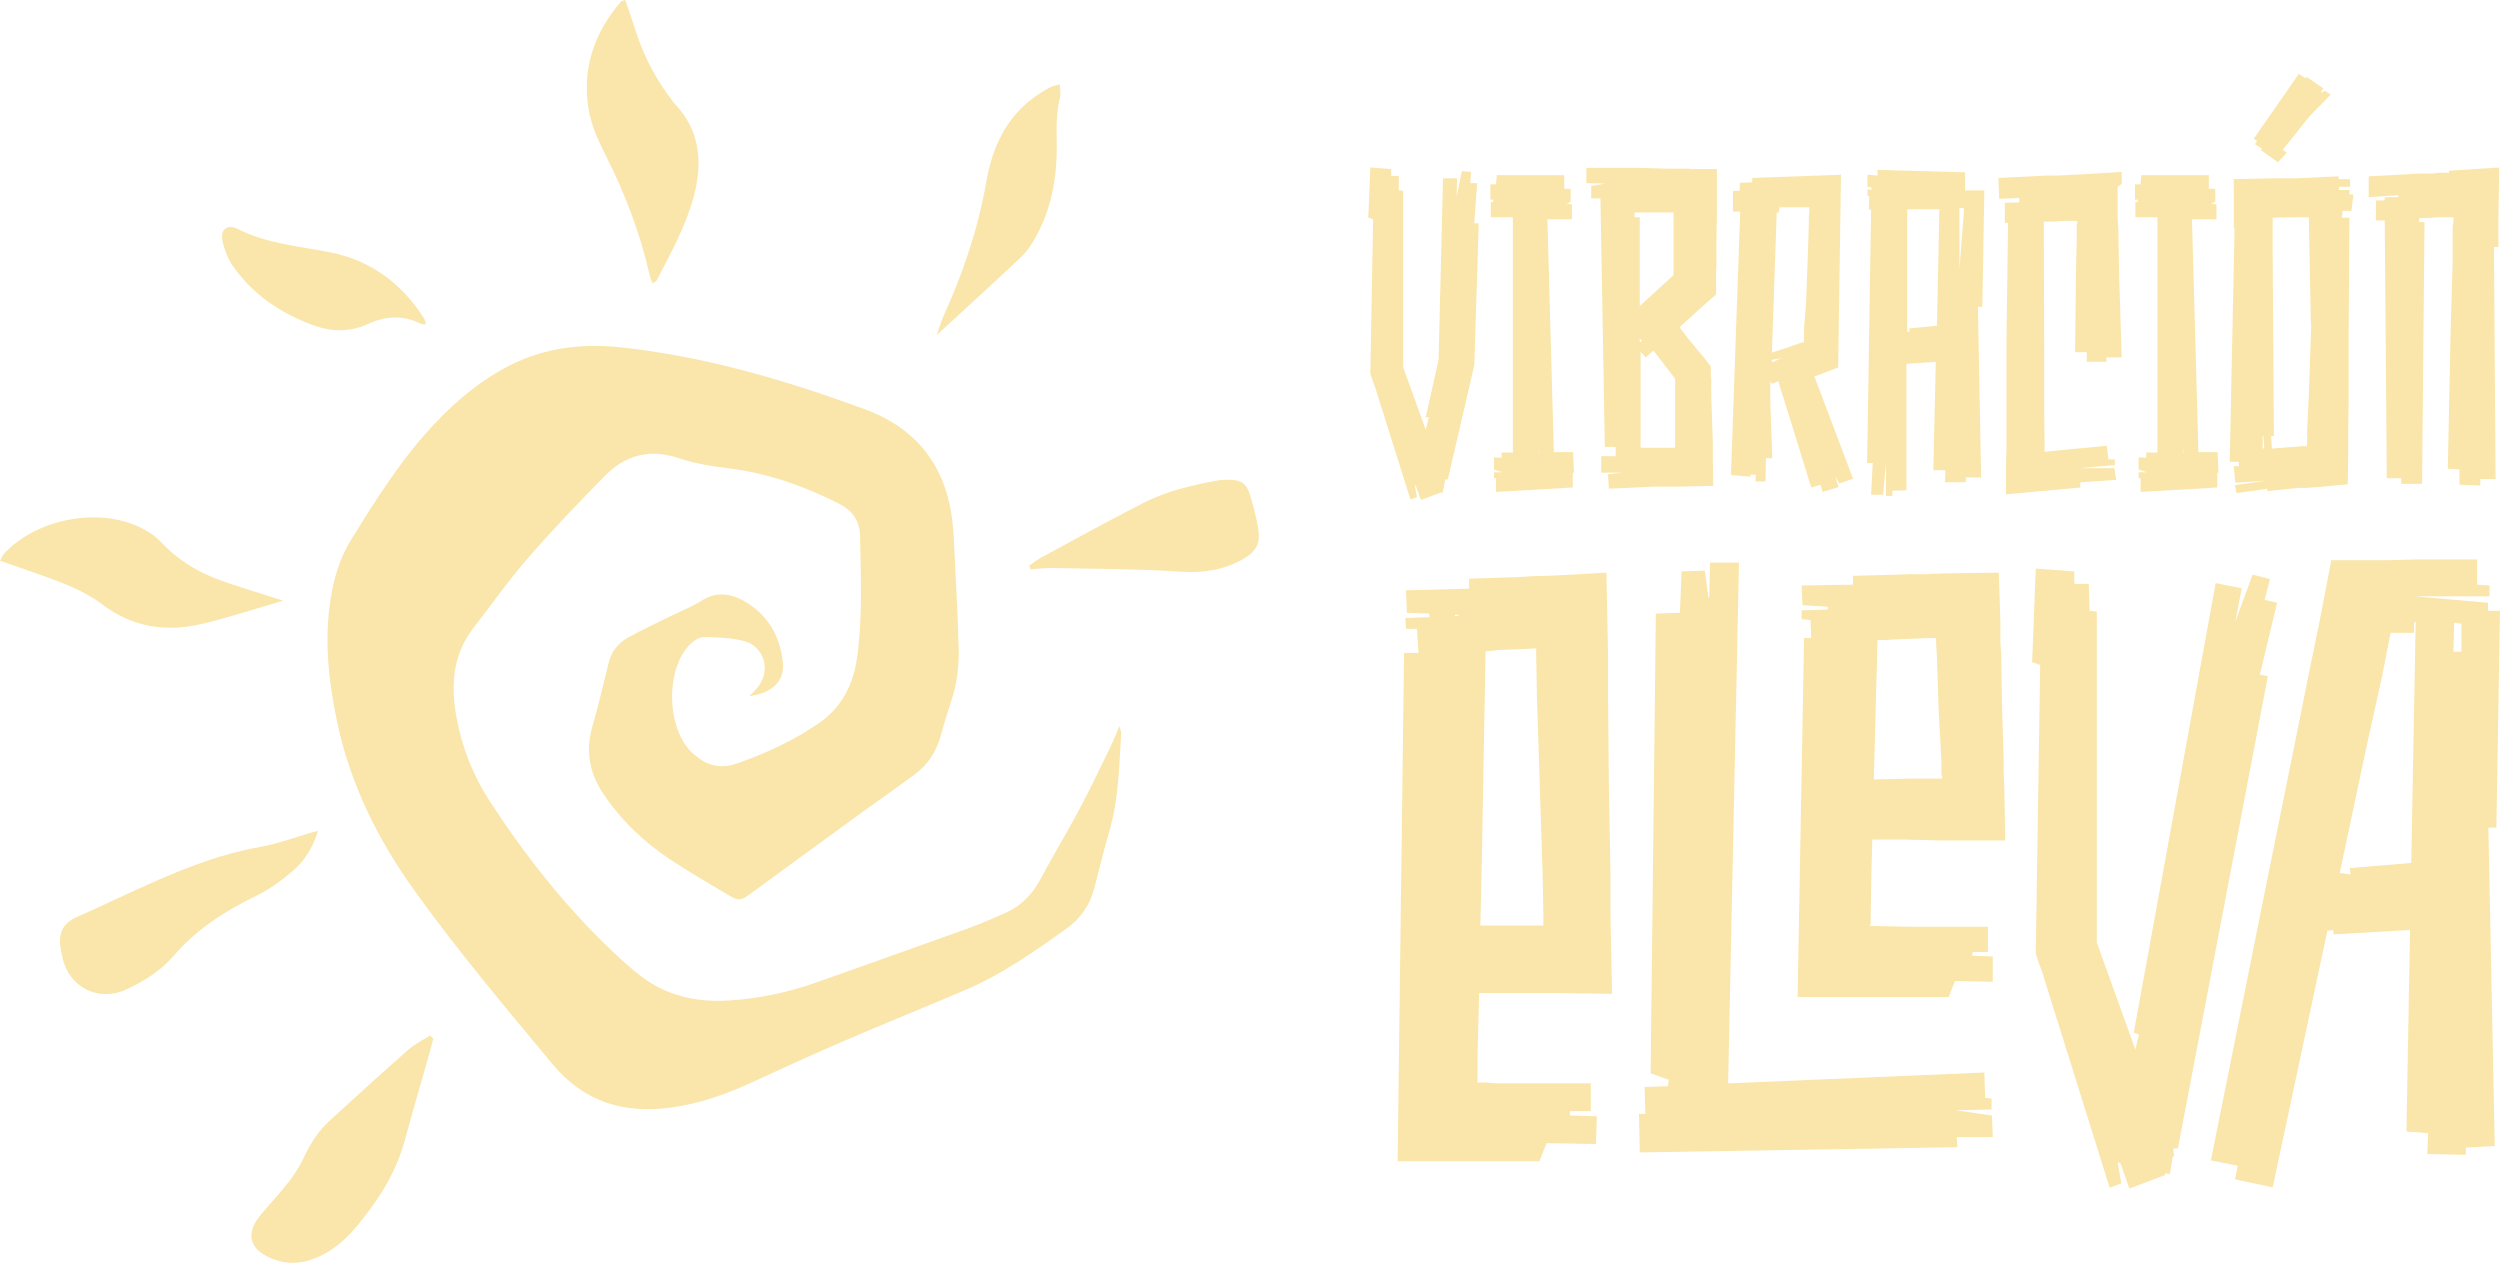 <svg width="2536" height="1281" viewBox="0 0 2536 1281" fill="none" xmlns="http://www.w3.org/2000/svg">
<path d="M760.226 706.193C764.196 701.876 767.142 699.202 769.464 696.067C782.222 678.848 774.712 655.029 753.862 650.032C741.009 646.952 727.379 646.384 714.084 646.252C709.414 646.207 703.765 649.89 700.15 653.472C674.645 678.732 675.974 739.246 702.3 763.73C715.124 775.657 729.179 780.781 747.078 774.607C776.751 764.369 804.933 751.331 830.737 733.549C854.219 717.365 865.82 693.723 869.542 666.16C875.058 625.315 873.213 584.206 872.432 543.188C872.158 528.765 864.709 517.862 851.653 511.226C815.693 492.947 778.201 479.736 737.819 474.907C721.198 472.918 704.328 470.087 688.534 464.78C659.272 454.943 634.517 461.467 613.738 482.577C587.026 509.715 560.629 537.258 535.657 565.977C515.897 588.696 498.475 613.443 480.033 637.303C458.97 664.547 457.17 695.61 463.082 727.704C468.68 758.098 479.663 786.367 496.725 812.601C532.488 867.58 572.733 918.77 620.284 964.069C629.944 973.272 639.816 982.369 650.418 990.435C676.44 1010.24 706.635 1016.82 738.651 1014.92C769.409 1013.09 799.421 1006.81 828.516 996.437C878.856 978.493 929.273 960.772 979.542 942.63C993.486 937.597 1007.19 931.808 1020.69 925.664C1036.03 918.684 1047.16 907.319 1055.17 892.241C1067.69 868.681 1081.63 845.872 1094.18 822.326C1105.32 801.429 1115.48 780.005 1125.9 758.733C1129.07 752.269 1131.68 745.532 1135.53 736.653C1136.71 740.91 1137.48 742.275 1137.4 743.589C1135.23 777.093 1134.82 810.774 1125.26 843.436C1119.7 862.405 1115.1 881.654 1110.12 900.795C1105.59 918.217 1096.19 931.808 1081.24 942.442C1048.93 965.424 1016.59 988.284 979.912 1003.95C938.05 1021.82 895.827 1038.88 854.011 1056.86C824.039 1069.75 794.391 1083.41 764.749 1097.06C737.667 1109.53 709.936 1119.71 680.167 1123.6C632.712 1129.8 592.493 1117.94 560.807 1079.83C512.713 1022 464.233 964.521 420.383 903.342C383.069 851.285 355.095 795.007 341.876 731.966C332.683 688.097 328.236 644.061 336.77 599.512C340.34 580.883 346.485 563.131 356.459 547.008C379.363 509.983 402.494 473.09 431.391 440.236C454.082 414.433 479.252 391.669 509.467 374.709C546.695 353.817 586.494 347.81 628.529 352.239C709.82 360.803 787.713 382.912 864.289 410.405C872.194 413.241 880.139 416.041 887.816 419.425C931.123 438.526 956.415 472.076 964.548 518.096C967.626 535.512 967.849 553.472 968.782 571.213C970.319 600.339 971.759 629.48 972.489 658.631C972.94 676.474 970.643 694.119 964.919 711.226C960.999 722.935 957.414 734.776 954.144 746.683C949.783 762.553 941.239 775.611 928.142 785.383C911.485 797.802 894.357 809.582 877.548 821.799C839.113 849.732 800.699 877.681 762.401 905.797C751.479 913.818 749.776 914.447 738.62 907.786C719.073 896.112 699.303 884.753 680.319 872.207C653.238 854.308 630.06 832.174 611.892 805.052C597.847 784.079 593.862 761.756 600.818 737.227C606.883 715.833 612.156 694.205 617.358 672.583C620.228 660.655 627.165 652.041 637.585 646.415C651.078 639.129 664.945 632.549 678.692 625.736C689.761 620.252 701.458 615.777 711.848 609.227C726.375 600.07 740.466 601.785 754.06 609.293C778.409 622.743 791.136 644.654 794.148 671.67C796.262 690.634 783.596 703.078 760.226 706.178V706.193Z" fill="#FAE6AB"/>
<path d="M439.606 1053.51C438.389 1058.1 437.238 1062.7 435.945 1067.27C427.477 1097.17 418.715 1126.99 410.577 1156.98C403.341 1183.65 390.188 1207.18 373.689 1229.01C362.66 1243.61 351.267 1257.93 335.578 1268.03C316.741 1280.16 296.997 1285.51 275.158 1276.47C252.766 1267.21 248.781 1250.96 264.56 1232.18C274.392 1220.48 284.909 1209.32 294.203 1197.21C300.151 1189.47 305.084 1180.76 309.293 1171.92C315.54 1158.8 323.369 1146.93 334.042 1137.16C360.632 1112.81 387.278 1088.52 414.319 1064.68C420.774 1058.99 428.871 1055.16 436.213 1050.47C437.344 1051.48 438.475 1052.49 439.606 1053.51Z" fill="#FAE6AB"/>
<path d="M661.857 287.392C660.757 284.211 659.566 281.604 658.947 278.869C649.298 236.264 633.853 195.88 614.052 156.927C606.746 142.555 599.855 127.122 597.183 111.425C590.145 70.067 602.522 33.398 629.837 1.694C630.39 1.055 631.597 0.979 634.223 0C637.803 10.476 641.58 20.887 644.917 31.434C653.349 58.099 666.35 82.304 683.625 104.266C683.93 104.657 684.244 105.038 684.584 105.398C710.469 132.753 712.887 164.918 703.735 199.345C695.673 229.689 680.335 256.871 666.091 284.511C665.539 285.581 663.855 286.073 661.857 287.392Z" fill="#FAE6AB"/>
<path d="M322.557 842.924C317.375 859.919 308.943 873.176 297.093 883.383C285.983 892.952 273.758 901.926 260.636 908.324C228.752 923.868 199.521 942.356 176.156 969.574C162.785 985.154 145.403 995.894 126.763 1004.23C99.215 1016.55 69.477 1000.88 63.361 971.258C62.961 969.325 62.459 967.418 62.074 965.48C58.61 947.992 62.261 937.145 78.325 930.048C133.35 905.736 186.631 876.956 245.754 862.821C256.301 860.3 267.121 858.864 277.597 856.089C290.405 852.695 302.97 848.403 315.656 844.537C317.335 844.025 319.079 843.725 322.557 842.919V842.924Z" fill="#FAE6AB"/>
<path d="M287.099 609.42C258.334 617.73 232.053 626.395 205.235 632.808C168.925 641.494 134.76 636.522 104.017 613.311C81.621 596.407 54.894 588.183 28.846 578.833C19.669 575.541 10.425 572.431 0 568.824C1.866 565.536 2.657 563.253 4.163 561.63C36.447 526.786 97.902 514.372 141.088 534.452C148.988 538.125 156.928 543.127 162.815 549.418C178.737 566.424 197.655 578.727 219.063 586.935C237.93 594.17 257.462 599.674 276.699 605.95C279.422 606.838 282.14 607.761 287.104 609.415L287.099 609.42Z" fill="#FAE6AB"/>
<path d="M1044 573.851C1047.9 571.162 1051.6 568.083 1055.75 565.84C1090.51 547.064 1125.06 527.887 1160.26 509.973C1183.26 498.269 1208.42 492.354 1233.72 487.605C1238.07 486.788 1242.59 486.606 1247.02 486.656C1258.8 486.798 1264.35 490.253 1267.92 501.734C1271.57 513.469 1274.63 525.513 1276.52 537.638C1278.78 552.193 1273.03 560.483 1260.18 567.565C1240.46 578.422 1220.11 581.421 1197.43 579.909C1154.55 577.053 1111.46 577.108 1068.45 576.195C1060.75 576.033 1053.02 577.022 1045.31 577.479C1044.87 576.271 1044.43 575.059 1043.99 573.851H1044Z" fill="#FAE6AB"/>
<path d="M950.133 339.997C952.835 332.433 954.651 325.914 957.414 319.821C977.103 276.5 992.244 231.83 1000.43 184.79C1004.42 161.848 1011.73 139.851 1026.27 120.846C1037.02 106.803 1050.48 96.291 1065.99 88.174C1068.05 87.093 1070.58 86.885 1075.16 85.673C1075.26 90.797 1076.23 95.033 1075.27 98.767C1071.14 114.768 1071.8 130.81 1071.96 147.192C1072.28 180.564 1066.43 213.114 1049.42 242.636C1045.76 248.993 1041.5 255.38 1036.21 260.367C1008.21 286.728 979.801 312.642 950.133 340.002V339.997Z" fill="#FAE6AB"/>
<path d="M432.061 329.09C429.53 328.796 428.014 328.998 426.894 328.43C409.203 319.496 391.101 320.506 373.876 328.425C354.492 337.339 335.746 336.7 316.397 329.44C283.661 317.157 255.778 298.219 235.841 269.22C230.72 261.772 227.302 252.483 225.578 243.564C223.469 232.631 230.715 227.101 240.795 232.159C270.133 246.872 302.27 249.688 333.687 255.72C375.96 263.832 407.524 287.337 430.337 323.235C431.234 324.651 431.341 326.568 432.056 329.095L432.061 329.09Z" fill="#FAE6AB"/>
<path d="M1495.55 226.517H1500.03L1495.55 370.295L1468.66 486.376H1466.22L1465.4 489.228H1465.81L1465.4 490.042L1463.37 499.817H1460.51H1460.92L1441.37 507.149L1436.07 492.486H1435.26L1437.29 504.298L1430.78 506.742L1396.15 396.77L1393.7 389.438L1392.07 385.365L1390.04 378.849L1392.89 222.444L1388 220.815L1390.04 169.902L1411.22 171.532V178.456H1418.96V193.119L1423.44 193.526V372.739L1446.26 435.871L1449.51 423.245H1446.26L1459.29 365L1463.77 180.9H1478.03L1477.62 199.635L1482.92 173.568L1492.29 174.383L1491.47 185.787H1498.4L1495.55 225.703V226.517Z" fill="#FAE6AB"/>
<path d="M1596.99 479.45H1595.36V494.52L1517.55 499V485.152L1515.51 484.745V479.043H1523.66L1515.51 476.191V463.972L1523.25 464.38V459.085H1534.66V220.405H1512.25V204.928H1514.7V202.484H1511.84V187.007H1517.55L1518.36 177.639H1586.8V191.487H1593.32V204.521L1589.25 206.557L1594.54 207.372V222.442H1569.69L1576.21 458.677H1595.76L1596.58 479.043L1596.99 479.45ZM1560.73 459.085H1561.14V454.197L1560.73 459.085Z" fill="#FAE6AB"/>
<path d="M1714.31 171.53H1741.61V217.147L1741.2 241.178V265.209L1740.79 277.428V298.608L1726.13 311.642L1717.98 318.973L1703.72 332.007L1713.09 344.226L1722.87 356.038L1727.76 361.74L1735.5 371.922V382.105L1735.9 383.734V401.248L1736.72 426.094L1737.53 450.532V470.082L1737.94 492.891L1698.02 493.706H1676.02L1632.02 495.742L1631.21 481.079L1645.87 479.45H1624.28V462.751H1638.95V453.383H1643.02H1627.95L1623.47 201.263H1614.1V188.636L1627.95 186.192L1609.21 185.785V170.308H1664.61L1692.31 171.122H1714.31V171.53ZM1658.09 215.518V220.406H1663.39V310.42L1697.61 279.057V215.518H1658.09ZM1663.39 347.484L1665.43 345.448L1663.8 343.818H1663.39V347.077V347.484ZM1699.24 384.141L1677.24 355.63L1669.5 362.554L1664.2 356.852V454.197H1699.24V384.549V384.141Z" fill="#FAE6AB"/>
<path d="M1840.6 382.107L1879.71 485.561L1865.86 490.449L1861.78 483.525L1865.04 494.115L1848.75 499.002L1846.71 491.671L1837.34 494.522L1804.75 389.438L1803.94 386.587L1797.42 389.438L1795.79 386.587V406.952L1797.83 464.789H1791.31L1790.9 488.412H1780.72L1781.12 481.488H1775.83V483.525L1755.87 481.896L1765.23 214.705H1757.9V193.526H1764.83V185.379L1777.46 184.972V180.492L1867.49 177.233L1864.64 372.739L1840.19 382.107H1840.6ZM1802.31 215.52L1797.42 357.668L1814.94 351.966L1827.16 347.486C1827.16 347.486 1828.79 347.893 1829.19 347.486C1829.6 347.486 1829.6 346.671 1829.6 345.857H1830.01V333.23L1832.05 307.977L1834.08 252.584L1834.9 224.888V217.964L1835.3 217.556V210.225H1832.05H1805.16L1804.34 215.52H1802.31ZM1807.2 363.371L1797.42 365V367.444L1807.2 363.371Z" fill="#FAE6AB"/>
<path d="M1993.37 193.117H2012.92L2010.89 311.235H2006.4L2009.66 484.338H1994.18V489.226H1973L1973.41 477.007H1961.19L1963.63 367.035L1933.89 369.072V497.372L1919.63 497.779V503.074H1913.11V469.676L1910.26 501.852H1898.04L1899.67 469.676H1893.97L1898.04 212.668H1896V198.819H1894.37V192.303H1898.45V190.266L1894.37 189.451V177.232L1904.56 178.047V172.345L1993.37 174.789V192.303V193.117ZM1936.33 333.229L1964.85 330.378L1967.3 212.26H1934.71V336.488H1937.15L1936.74 333.636L1936.33 333.229ZM1987.66 272.948L1992.15 215.111V211.038H1987.66V272.541V272.948Z" fill="#FAE6AB"/>
<path d="M2116.8 367.443V357.261H2104.99L2105.81 279.059L2106.62 240.365V230.59V228.553C2106.62 228.553 2107.03 226.109 2107.44 224.48C2105.81 224.48 2104.58 224.073 2102.95 224.073H2101.32C2101.32 224.073 2101.32 224.073 2100.92 224.073H2093.99L2082.18 224.887H2073.22L2073.62 351.966V415.912L2074.03 448.089V458.272H2074.44L2094.81 456.235L2137.17 452.162L2138.8 466.01H2145.32V471.713L2108.66 474.971H2144.91L2146.54 486.783L2110.29 489.227V494.522L2083.81 496.965L2061.81 499.002L2034.92 501.446V468.862L2035.33 455.013V347.893L2036.96 226.109H2033.7V205.744L2048.36 205.337V200.856L2028 201.671L2027.18 180.491L2076.88 178.048H2089.1L2095.62 177.64H2098.07L2099.69 177.233H2105.4L2152.25 174.382V186.601L2148.17 189.452V223.258L2148.99 235.477V245.252L2149.8 284.354L2152.25 362.556H2136.77V367.036H2115.58L2116.8 367.443Z" fill="#FAE6AB"/>
<path d="M2250.83 479.45H2249.2V494.52L2171.39 499V485.152L2169.36 484.745V479.043H2177.5L2169.36 476.191V463.972L2177.1 464.38V459.085H2188.5V220.405H2166.1V204.928H2168.54V202.484H2165.69V187.007H2171.39L2172.21 177.639H2240.65V191.487H2247.17V204.521L2243.09 206.557L2248.39 207.372V222.442H2223.54L2230.06 458.677H2249.61L2250.43 479.043L2250.83 479.45ZM2214.58 459.085H2214.98V454.197L2214.58 459.085Z" fill="#FAE6AB"/>
<path d="M2384.05 197.191H2387.31L2385.27 213.89H2376.31L2375.49 220.814H2383.23L2382.42 346.263V408.988L2382.01 440.35V460.308L2381.6 491.263L2350.64 494.114L2338.83 494.929H2331.09L2300.13 498.187V495.743L2268.76 500.224L2267.13 492.078L2298.5 487.597L2267.54 489.634L2265.91 472.935H2271.2L2270.79 468.454H2261.83L2266.72 231.404H2265.91V181.713L2306.64 180.899H2328.24L2372.23 178.862V181.713H2383.64L2384.05 189.452H2372.64V192.71H2383.23V197.191H2384.05ZM2358.79 92.107L2364.08 96.18L2342.9 117.767L2315.61 151.98L2319.68 154.831L2310.72 164.607L2293.61 152.387L2294.42 150.758L2287.5 146.278L2289.53 143.02L2286.27 140.576L2331.9 75L2338.83 79.48L2339.64 77.851L2356.75 89.663L2353.9 94.143L2358.79 92.107ZM2295.24 442.387V455.013H2296.87L2296.05 442.387H2295.64H2295.24ZM2344.94 329.157H2344.12L2342.09 220.407H2326.61L2307.05 220.814H2305.42V222.444V261.545L2305.83 321.825L2306.64 442.387H2303.79L2304.61 455.013L2314.79 454.199L2336.38 452.569H2339.23C2339.23 452.569 2339.64 452.977 2340.05 452.977V451.348L2340.46 448.904V435.055L2342.09 400.027L2344.53 329.157H2344.94Z" fill="#FAE6AB"/>
<path d="M2484.26 173.161L2535.19 169.902L2534.37 221.63V250.548H2529.89L2531.52 485.969H2516.04V492.486L2494.85 491.671V476.194L2483.04 475.379L2485.89 336.082L2487.93 266.84V232.22L2488.34 227.739V226.925L2488.74 226.11V220.408H2473.67L2461.45 221.222H2454.12L2453.71 225.295H2459.41L2456.97 490.857H2435.78V485.154H2421.12L2419.08 223.666H2410.12V203.301H2419.08V200.043H2432.93V198.006L2402.79 200.043V178.863L2454.93 176.012H2467.97L2474.89 175.197H2484.26V173.161Z" fill="#FAE6AB"/>
<path d="M1498.81 1095.29V1098.14H1507.77L1517.95 1098.96H1613.69V1127.06H1592.5V1131.54L1619.8 1132.36L1618.98 1160.46L1568.88 1159.65L1561.54 1177.98H1417.74L1424.26 662.331H1438.92L1437.29 637.892H1426.29L1425.48 626.895L1449.92 626.081V622.415L1427.11 621.6L1426.29 598.791L1490.25 597.162V586.98L1541.17 585.35L1553.8 584.536L1579.47 583.721L1629.58 580.87L1631.21 663.145V707.948L1632.02 796.333L1633.65 884.718V928.706L1635.28 1008.13L1580.69 1007.32H1500.44L1498.81 1070.45V1096.11V1095.29ZM1475.99 625.266L1479.66 624.451V623.637H1475.99V625.266ZM1517.14 659.887L1506.95 660.701L1503.29 867.611L1501.66 938.889H1565.62V929.928L1564.8 885.125L1561.95 796.74L1559.1 708.356L1558.28 664.367V657.036H1557.47V657.85H1556.66L1517.55 659.48L1517.14 659.887Z" fill="#FAE6AB"/>
<path d="M2021.48 1125.43L1984 1126.25L2020.66 1131.54L2021.48 1153.54H1984.81L1985.63 1163.72L1663.39 1169.01L1662.57 1129.91H1669.09L1668.28 1102.62L1691.91 1101.81L1692.72 1095.29L1674.39 1088.78L1679.68 622.414L1704.13 621.599L1705.76 579.647L1729.39 578.833L1733.05 606.122H1733.87L1734.68 570.687H1764.01L1753.01 1098.96L2012.92 1087.96L2013.74 1113.62L2020.26 1114.44V1125.43H2021.48ZM1897.23 937.666L1896.41 939.295H1900.08L1939.19 940.11H2016.59V965.77H2001.11L2000.29 969.436L2021.48 970.25V995.91L1983.18 995.096L1976.67 1011.39H1823.49L1830.01 647.259H1837.34L1836.53 628.931L1827.56 628.116V619.156L1854.04 618.341V615.49L1828.38 613.861L1827.56 593.903L1879.71 593.088V584.128L1937.15 582.498H1951.82L1970.96 581.684L2027.59 580.869L2029.22 631.782V651.74L2030.03 664.366L2030.85 716.501L2032.48 768.636V781.262L2033.29 803.256L2034.11 852.54H1968.52L1933.89 851.725H1899.26L1898.45 881.866L1897.63 928.298V938.481L1897.23 937.666ZM1916.37 649.296H1904.56L1900.89 786.964V790.63L1938.37 789.815H1970.15V786.964L1969.33 786.15V770.672L1966.48 718.537L1964.85 666.403L1964.04 653.776V647.259H1956.7L1916.37 648.889V649.296Z" fill="#FAE6AB"/>
<path d="M2204.8 1165.35V1169.01L2205.61 1172.68L2203.98 1173.49L2201.13 1191.01L2195.84 1190.19L2196.65 1191.82L2159.99 1205.67L2151.02 1180.01L2148.17 1179.2L2151.84 1200.38L2140.03 1204.86L2076.07 1000.39L2071.59 985.728L2068.73 978.397L2065.07 967.4L2069.55 674.549L2061.4 671.698L2065.07 576.797L2104.18 579.648V592.274H2118.84L2119.66 619.563L2126.99 620.378V955.995L2166.1 1064.74L2169.76 1049.27L2164.47 1047.64L2247.57 591.46L2274.05 596.755L2267.54 630.561L2285.05 582.906L2302.57 587.387L2297.27 608.566L2309.9 611.417L2292.39 684.325L2300.53 685.954L2209.28 1164.94H2204.8V1165.35ZM2523.37 619.563H2536L2532.33 839.507H2524.19L2530.7 1162.5L2501.37 1164.13V1171.46L2462.26 1170.64L2463.08 1149.46L2441.08 1147.83L2444.75 943.369L2367.34 947.849L2366.53 943.369L2361.23 944.184V942.554L2305.42 1204.45L2267.13 1196.3L2269.98 1182.46L2242.69 1177.16L2300.94 887.161L2330.27 742.161L2344.94 669.254L2352.27 633.819L2364.9 568.243H2423.16L2453.3 567.429H2512.78V593.089L2525.41 593.903V604.901H2448.82L2523.78 611.417V620.378L2523.37 619.563ZM2382.82 880.644L2445.97 875.349L2450.45 630.968H2448.82V641.965H2425.19L2424.38 644.816L2423.56 649.297L2416.23 686.768L2399.93 760.49L2373.45 885.532L2384.45 887.161L2383.64 880.644H2382.82ZM2496.89 660.701V632.597L2489.56 631.782L2488.74 661.108H2496.89V660.701Z" fill="#FAE6AB"/>
</svg>
